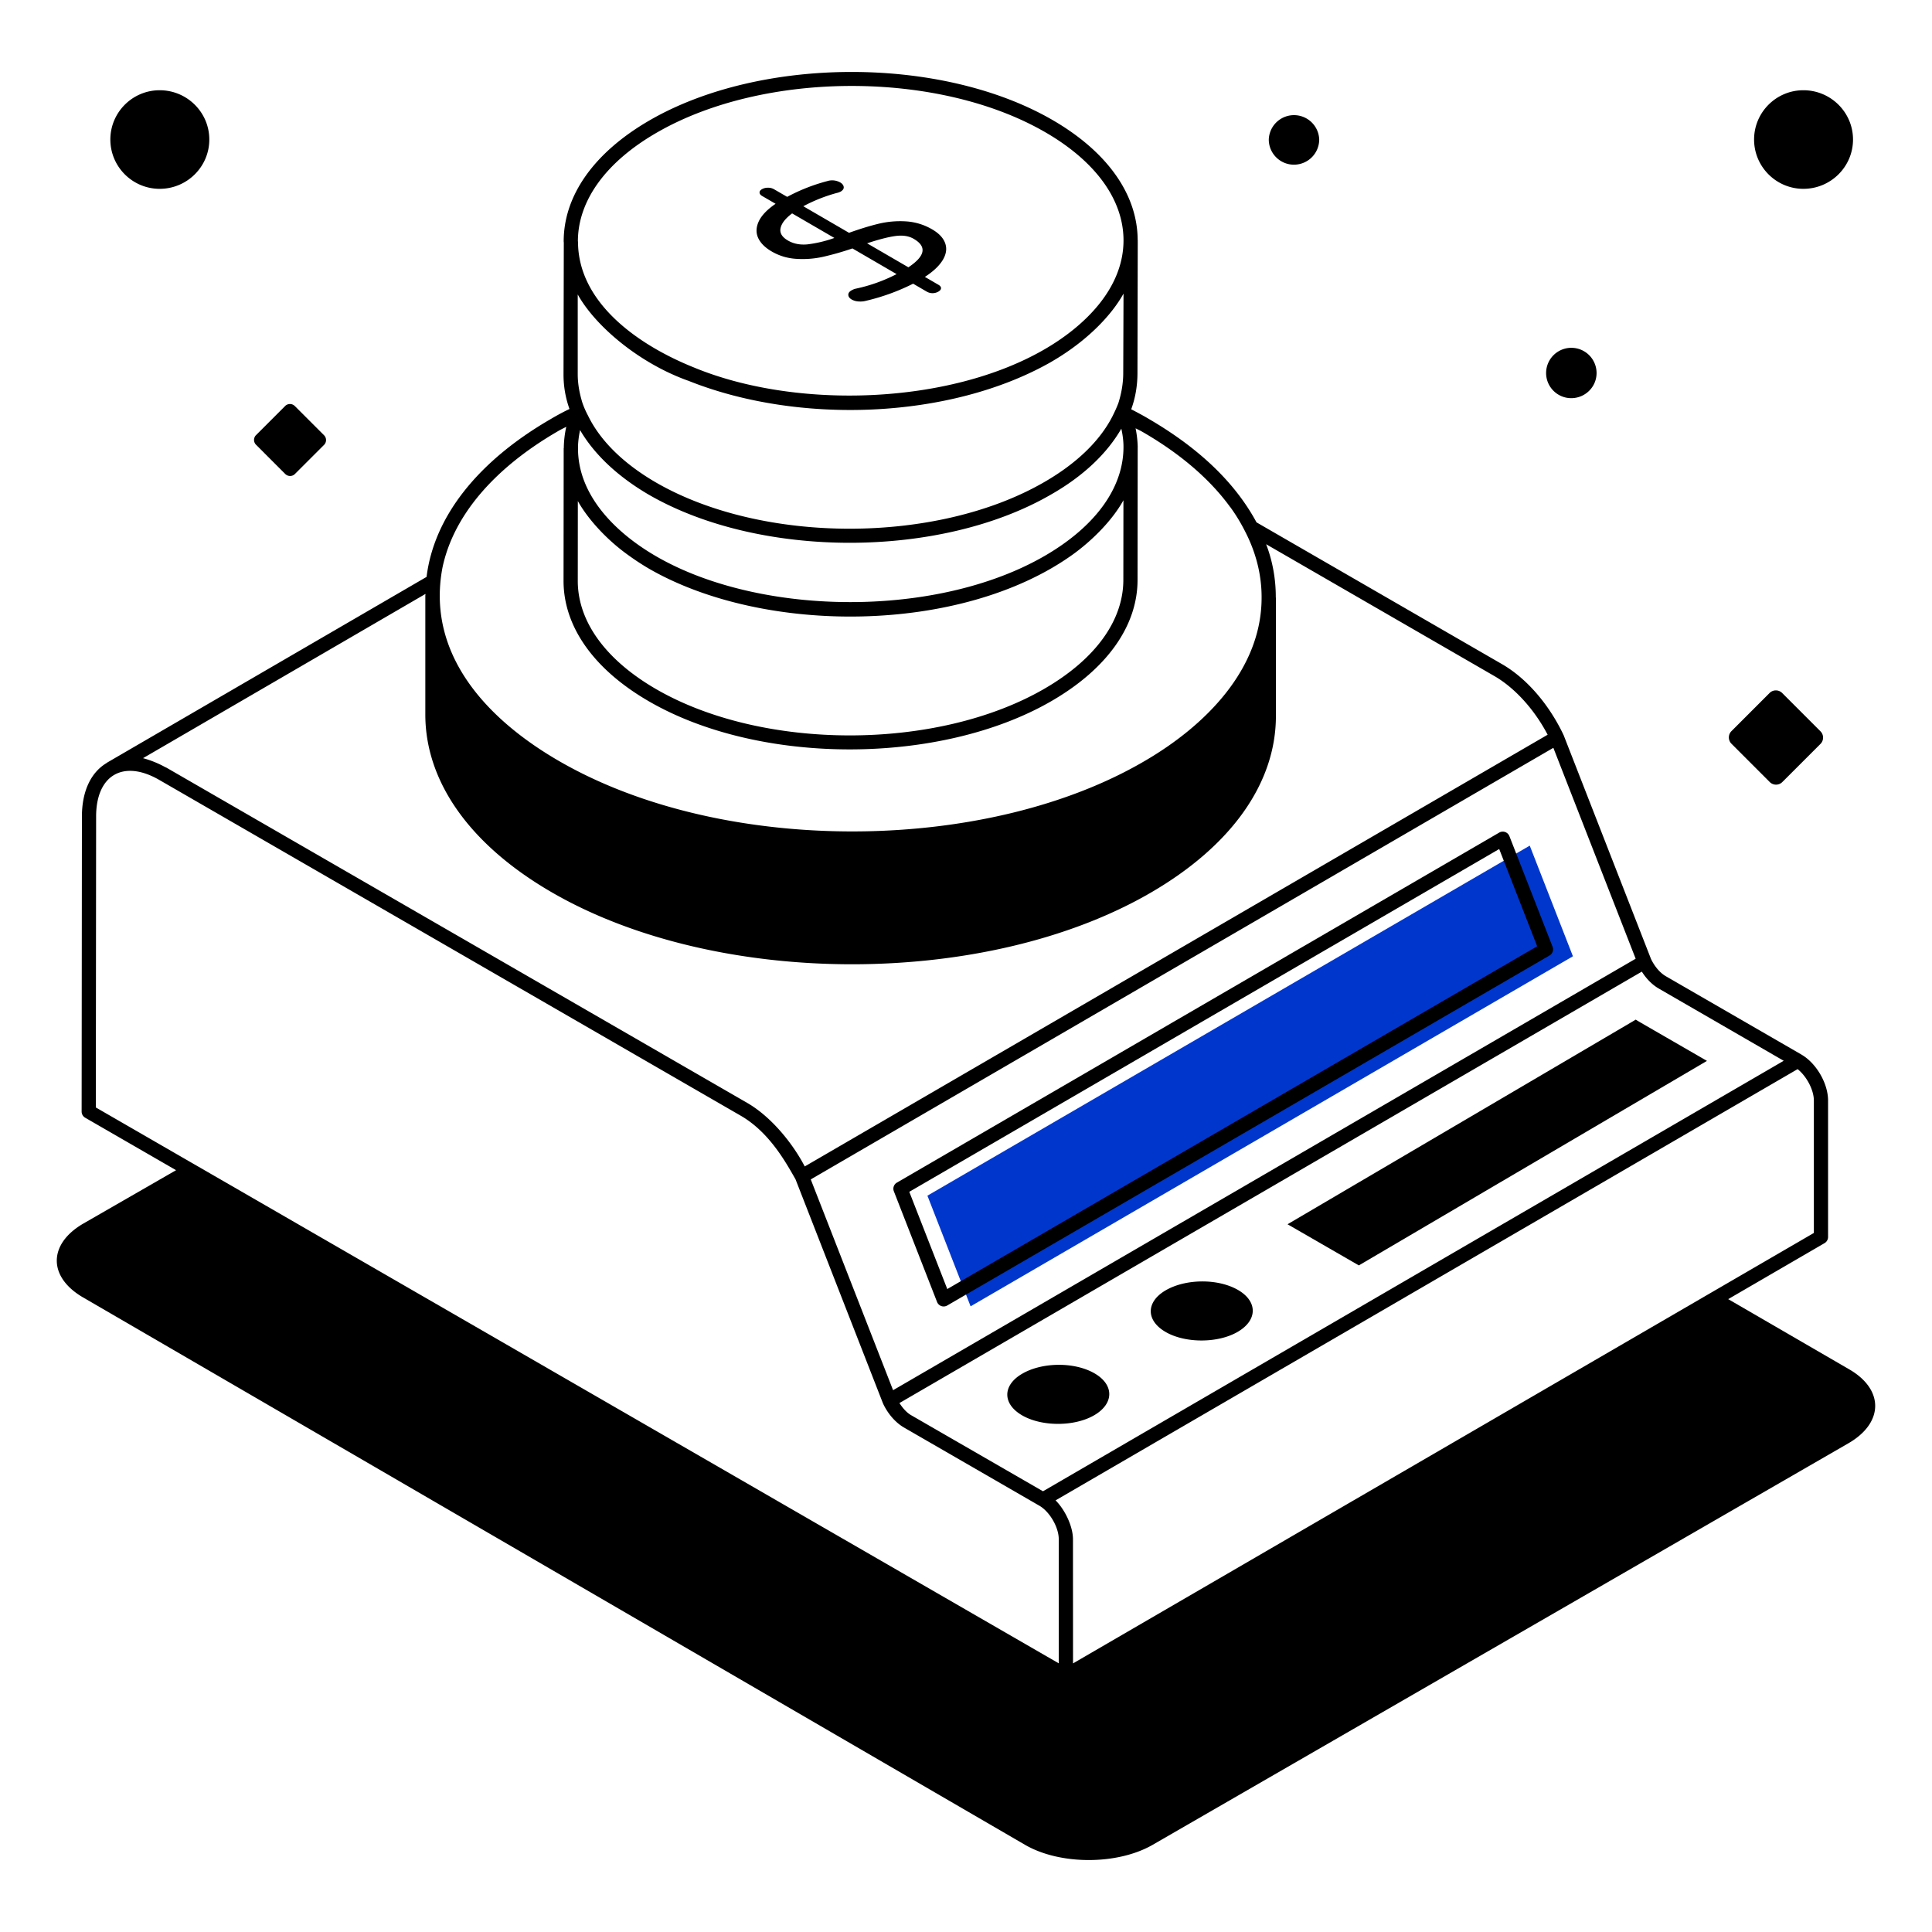 <svg xmlns="http://www.w3.org/2000/svg" viewBox="0 0 68 68"><path fill="#0036CC" d="m32.642 42.084 21.2-12.32 1.52 3.894-21.2 12.32z"/><path d="m65.084 48.195-4.257-2.47 3.39-1.97a.25.25 0 0 0 .125-.215v-4.804c0-.602-.411-1.312-.936-1.617v-.001l-4.76-2.75c-.21-.116-.41-.348-.538-.62l-3.076-7.88c-.001-.003-.006-.004-.007-.007v-.006c-.52-1.09-1.31-1.99-2.16-2.48l-8.64-4.99c-.845-1.568-2.252-2.743-3.79-3.64-.2-.12-.41-.23-.62-.34.15-.41.22-.84.22-1.28l.01-4.65v-.02c0-.003-.003-.004-.003-.007-.006-1.604-1.064-3.102-2.986-4.218-3.9-2.265-10.264-2.263-14.189.004-1.95 1.126-3.025 2.638-3.027 4.258 0 .018.004.035.004.054l-.01 4.639c0 .41.07.82.21 1.21-.23.11-.45.23-.67.36-2.57 1.49-4.1 3.44-4.36 5.55l-11.25 6.54c-.003.002-.003.006-.006.008-.561.332-.872.996-.875 1.877l-.01 10.394c0 .089.048.172.125.216l3.199 1.847-3.263 1.878c-1.24.72-1.25 1.88-.01 2.6l33.16 19.27c1.23.71 3.24.71 4.48 0l24.5-14.14c1.24-.72 1.25-1.89.02-2.6zm-1.242-9.459v4.66l-26.075 15.15-.002-4.368c0-.465-.291-1.051-.612-1.37L63.27 37.63c.316.25.572.732.572 1.106zm-5.443-3.933 4.382 2.533L36.71 52.488l-4.638-2.676c-.175-.1-.313-.273-.415-.429l26.13-15.185c.165.262.381.476.613.605zM31.434 48.931l-2.898-7.42 26.137-15.19 2.897 7.423L31.434 48.93zm8.107-31.323-.003 2.79c.005 1.441-.986 2.809-2.79 3.85-3.78 2.183-9.914 2.181-13.672-.003-1.763-1.026-2.737-2.372-2.74-3.792l.002-2.818c.308.557.922 1.281 1.72 1.864.24.175.492.345.766.506 4.064 2.354 11.012 2.316 14.927-.483.67-.482 1.388-1.188 1.79-1.914zm.002-1.884v.024c-.006 1.254-.764 2.451-2.155 3.424-3.714 2.598-10.446 2.645-14.307.4-1.429-.83-2.748-2.149-2.737-3.807 0-.215.03-.422.072-.628.49.84 1.303 1.62 2.408 2.268 3.914 2.268 10.264 2.264 14.17 0 1.14-.65 1.973-1.448 2.473-2.317.046.21.076.422.076.635v.001zM23.117 4.668c1.896-1.095 4.38-1.643 6.86-1.643 2.476 0 4.949.546 6.827 1.637 1.768 1.027 2.741 2.378 2.74 3.802-.003 1.671-1.34 3-2.792 3.838-3.36 1.942-8.734 2.123-12.34.627-1.993-.803-4.068-2.296-4.068-4.424 0-.004-.004-.006-.004-.01v-.002c.002-1.435.988-2.793 2.777-3.825zm1.087 8.727.005-.001c3.858 1.554 9.217 1.38 12.788-.655l.005-.003.002-.001.017-.011c1.252-.727 2.107-1.638 2.523-2.39l-.01 2.79c0 .36-.06.71-.17 1.06-.06.16-.13.31-.21.47-.44.86-1.26 1.66-2.41 2.32-3.78 2.18-9.91 2.18-13.67 0-1.15-.67-1.96-1.48-2.38-2.35-.08-.15-.15-.31-.2-.46-.1-.33-.16-.66-.16-.99v-2.81c.62 1.114 2.149 2.41 3.87 3.03zm-4.58 1.79c.1-.06.204-.109.307-.163a3.634 3.634 0 0 0-.087.743v.003c0 .005-.004.008-.004.012l-.005 4.674c.004 1.605 1.066 3.105 2.99 4.222 3.92 2.28 10.281 2.253 14.172.006 1.967-1.135 3.047-2.658 3.041-4.285l.005-4.646.001-.016a3.75 3.75 0 0 0-.075-.66c.072.039.146.07.215.11 1.36.78 2.41 1.69 3.12 2.67.01 0 .01.01.01.01.21.29.38.58.53.88.37.73.56 1.5.56 2.27.012 2.522-1.957 4.522-4.15 5.79-5.383 3.134-14.142 3.298-19.913.343-2.928-1.5-5.384-3.93-4.767-7.173.38-1.8 1.78-3.47 4.05-4.79zm-4.65 5.72v.04c0 .004-.004.007-.004.01v4.177c-.007 2.386 1.58 4.618 4.467 6.284 5.825 3.363 15.282 3.366 21.073-.001 2.829-1.644 4.39-3.845 4.398-6.198v-4.176c0-.005-.004-.008-.005-.012l.001-.014c0-.63-.11-1.26-.34-1.86l8.05 4.65c.7.409 1.388 1.158 1.858 2.055L28.324 41.055c-.42-.807-1.175-1.747-2.03-2.24L5.865 27.023c-.019-.01-.037-.015-.056-.026a3.516 3.516 0 0 0-.775-.312l9.94-5.78zM3.383 28.73c.004-1.455.963-2.01 2.232-1.274l20.43 11.798c1.012.573 1.595 1.62 1.955 2.254l3.074 7.876.006.015c.171.366.442.675.742.848l4.76 2.749c.364.21.684.761.683 1.181v4.367L3.373 38.979l.01-10.248z"/><path d="M53.126 29.43a.25.25 0 0 0-.358-.126l-21.2 12.32c-.107.061-.152.192-.107.306l1.52 3.894a.25.25 0 0 0 .359.125l21.2-12.32c.106-.061.15-.192.106-.306l-1.52-3.894zM33.341 45.37l-1.337-3.422 20.763-12.065 1.336 3.422L33.34 45.371zm24.234-9.483L45.317 43.09l2.51 1.448 12.252-7.198c-2.477-1.432-2.405-1.386-2.504-1.452zm-13.997 9.518c-.704-.409-1.837-.401-2.546.008-.695.402-.712 1.058-.008 1.467.691.401 1.837.401 2.533 0 .709-.41.712-1.073.021-1.475zm-5.05 2.935c-.704-.409-1.837-.401-2.545.008-.696.401-.713 1.058-.009 1.467.691.401 1.837.401 2.533 0 .709-.41.712-1.073.021-1.475zM27.16 8.85c.266.155.556.242.87.261.314.02.624-.003.93-.07a10.24 10.24 0 0 0 1.043-.297l1.554.904a5.686 5.686 0 0 1-1.427.51.546.546 0 0 0-.156.06c-.082.046-.12.101-.116.164.004.063.044.117.121.161a.551.551 0 0 0 .22.066c.088.008.17.004.247-.014a7.47 7.47 0 0 0 1.693-.61l.48.28a.41.41 0 0 0 .407 0c.063-.037.094-.078.095-.122s-.03-.084-.088-.118l-.48-.279c.295-.191.504-.389.628-.593.123-.204.153-.4.088-.587-.065-.187-.216-.35-.455-.49a2.07 2.07 0 0 0-.925-.284 3.248 3.248 0 0 0-.943.078c-.305.072-.66.18-1.063.324l-1.609-.935a5.676 5.676 0 0 1 1.177-.467.554.554 0 0 0 .135-.047c.081-.048.118-.103.11-.165s-.05-.116-.122-.158a.58.58 0 0 0-.46-.047 6.429 6.429 0 0 0-1.408.554l-.466-.27a.411.411 0 0 0-.21-.052.415.415 0 0 0-.21.051c-.059.034-.088.074-.086.12.002.046.032.086.091.12l.473.275c-.295.201-.491.406-.59.614-.098.209-.106.404-.024.586.084.182.242.341.476.477zm4.35-.542c.259-.036.475-.004.651.099.469.272.406.606-.189 1.001l-1.453-.844c.403-.134.733-.22.99-.256zm-3.63-.797 1.487.864a4.35 4.35 0 0 1-.947.226c-.26.024-.49-.02-.688-.136-.207-.12-.294-.265-.259-.434.035-.169.17-.342.407-.52zM5.62 6.646c.964 0 1.747-.778 1.747-1.735 0-.957-.783-1.735-1.747-1.735-.957 0-1.736.778-1.736 1.735 0 .957.779 1.735 1.736 1.735zm57.853 0c.964 0 1.747-.778 1.747-1.735 0-.957-.783-1.735-1.747-1.735-.957 0-1.735.778-1.735 1.735 0 .957.778 1.735 1.735 1.735zm-1.185 20.878c.06.06.139.093.223.093a.31.31 0 0 0 .222-.093l1.341-1.34a.314.314 0 0 0 0-.445l-1.347-1.347a.314.314 0 0 0-.445 0l-1.34 1.341a.314.314 0 0 0 0 .444l1.346 1.347zm-6.986-13.51c.492 0 .892-.396.892-.884a.888.888 0 0 0-1.776 0c0 .488.397.884.884.884zm-9.76-8.218a.889.889 0 0 0 .89-.885.888.888 0 0 0-1.775 0c0 .488.397.885.884.885zM10.04 16.683c.047.045.107.07.17.07a.237.237 0 0 0 .17-.07l1.025-1.024a.24.24 0 0 0 0-.34l-1.03-1.029a.24.24 0 0 0-.339 0l-1.024 1.024a.24.24 0 0 0 0 .34l1.028 1.029z"/></svg>
